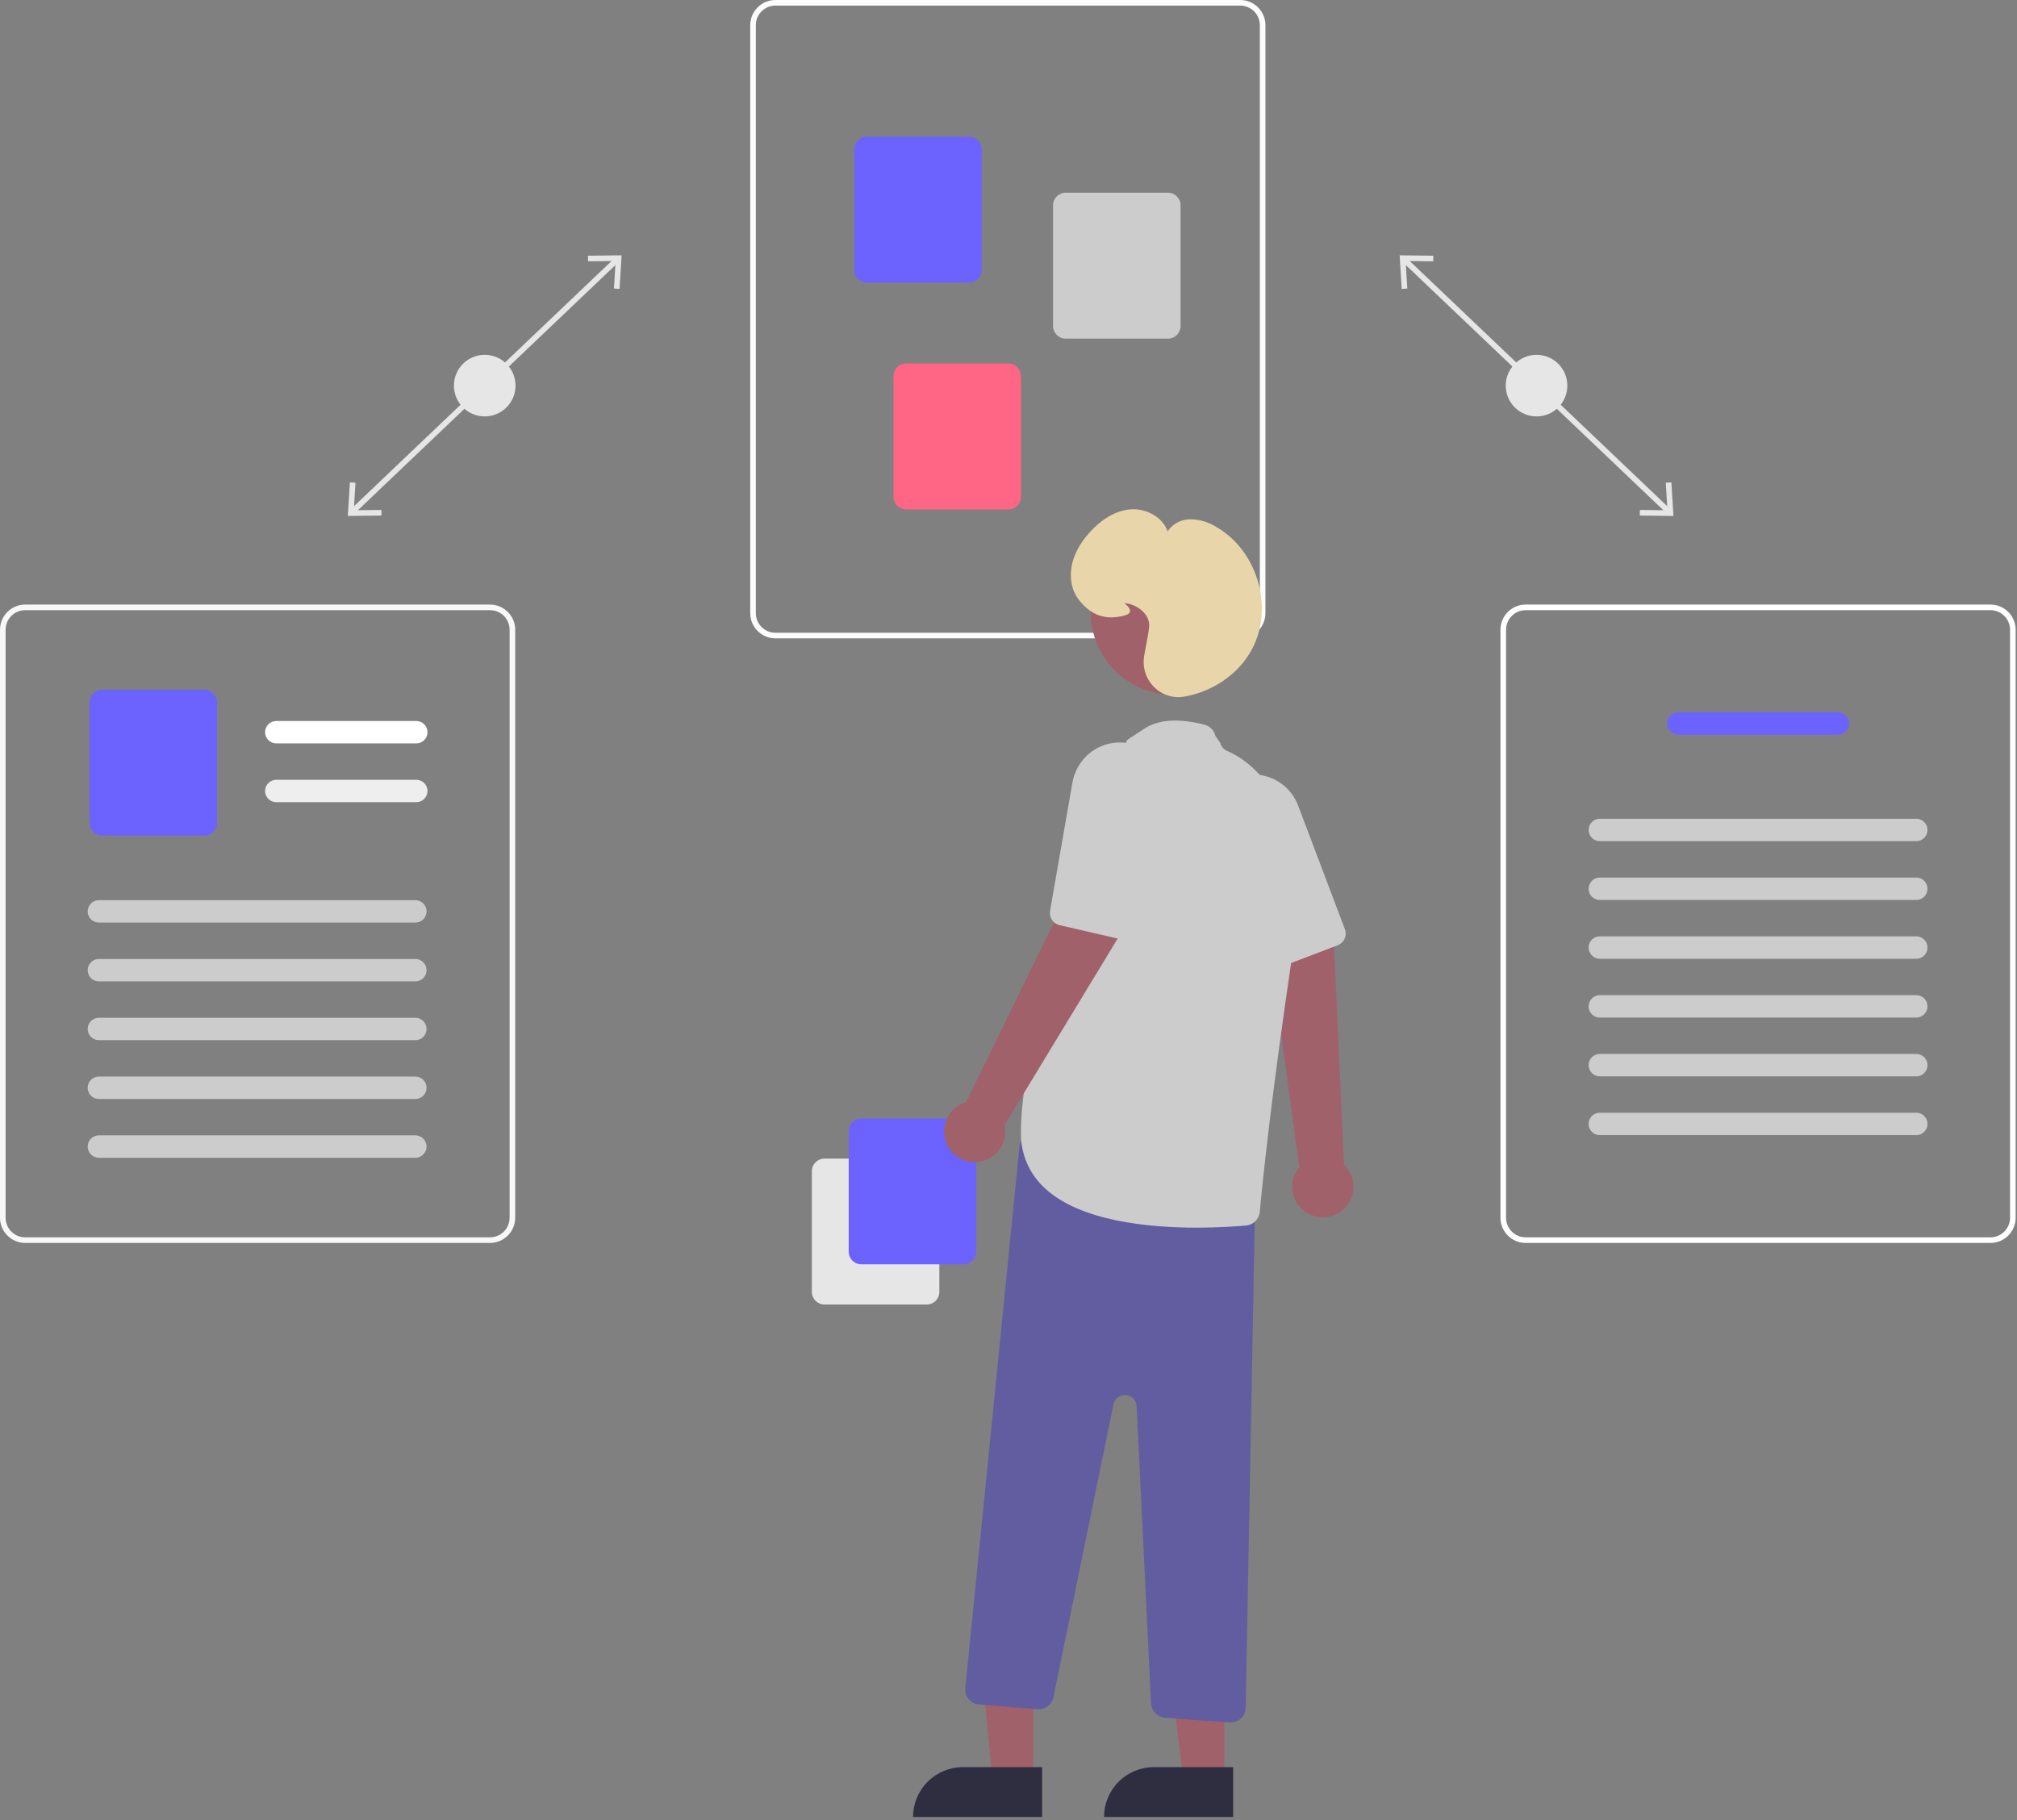 <?xml version="1.0" encoding="UTF-8"?><svg width="400px" height="361px" viewBox="0 0 400 361" version="1.1" xmlns="http://www.w3.org/2000/svg" xmlns:xlink="http://www.w3.org/1999/xlink"><rect x="0" y="0" width="400" height="361" fill="#808080" stroke="none"/><!--Generator: Sketch 61.2 (89653) - https://sketch.com--><title>DAS_het_dynamisch_aankoopsysteem</title><desc>Created with Sketch.</desc><g id="Page-1" stroke="none" stroke-width="1" fill="none" fill-rule="evenodd"><g id="DAS_het_dynamisch_aankoopsysteem" fill-rule="nonzero"><polygon id="Rectangle" fill="#E6E6E6" transform="translate(304.717, 76.481) rotate(-46.407) translate(-304.717, -76.481) " points="304.162 40.204 305.273 40.204 305.273 112.759 304.162 112.759"/><polygon id="Path" fill="#E6E6E6" points="331.458 95.669 330.349 95.736 330.684 101.202 325.207 101.136 325.195 102.247 331.865 102.326"/><polygon id="Path" fill="#E6E6E6" points="284.24 50.715 284.228 51.826 278.752 51.76 279.087 57.226 277.977 57.293 277.571 50.635"/><circle id="Oval" fill="#E6E6E6" cx="304.717" cy="76.481" r="6.108"/><polygon id="Rectangle" fill="#E6E6E6" transform="translate(96.128, 76.482) rotate(-43.593) translate(-96.128, -76.482) " points="59.85 75.926 132.405 75.926 132.405 77.037 59.85 77.037"/><polygon id="Path" fill="#E6E6E6" points="68.98 102.326 75.65 102.247 75.637 101.136 70.161 101.202 70.496 95.736 69.387 95.669"/><polygon id="Path" fill="#E6E6E6" points="123.274 50.635 122.868 57.293 121.758 57.226 122.092 51.76 116.617 51.826 116.605 50.715"/><circle id="Oval" fill="#E6E6E6" cx="96.127" cy="76.481" r="6.108"/><path d="M245.956,126.607 L153.778,126.607 C151.019,126.603 148.783,124.368 148.78,121.609 L148.78,4.998 C148.783,2.239 151.019,0.003 153.778,0 L245.956,0 C248.715,0.003 250.951,2.239 250.954,4.998 L250.954,121.609 C250.951,124.368 248.715,126.603 245.956,126.607 L245.956,126.607 Z M153.778,1.111 C151.632,1.113 149.893,2.852 149.891,4.998 L149.891,121.609 C149.893,123.755 151.632,125.494 153.778,125.496 L245.956,125.496 C248.102,125.494 249.841,123.755 249.843,121.609 L249.843,4.998 C249.841,2.852 248.102,1.113 245.956,1.111 L153.778,1.111 Z" id="Shape" fill="#FCFCFD"/><path d="M192.199,56.052 L171.909,56.052 C170.529,56.051 169.412,54.933 169.41,53.553 L169.41,29.609 C169.412,28.23 170.529,27.112 171.909,27.11 L192.199,27.11 C193.579,27.112 194.697,28.23 194.698,29.609 L194.698,53.553 C194.697,54.933 193.579,56.051 192.199,56.052 Z" id="Path" fill="#6C63FF"/><path d="M231.625,67.158 L211.335,67.158 C209.955,67.156 208.837,66.039 208.836,64.659 L208.836,40.715 C208.837,39.336 209.955,38.218 211.335,38.216 L231.625,38.216 C233.004,38.218 234.122,39.336 234.124,40.715 L234.124,64.659 C234.122,66.039 233.004,67.156 231.625,67.158 Z" id="Path" fill="#CCCCCC"/><path d="M199.973,101.031 L179.683,101.031 C178.304,101.029 177.186,99.911 177.184,98.532 L177.184,74.588 C177.186,73.209 178.304,72.091 179.683,72.089 L199.973,72.089 C201.353,72.091 202.471,73.209 202.472,74.588 L202.472,98.532 C202.471,99.911 201.353,101.029 199.973,101.031 Z" id="Path" fill="#FF6584"/><path d="M302.558,246.512 C299.799,246.508 297.564,244.273 297.561,241.514 L297.561,124.903 C297.564,122.144 299.799,119.908 302.558,119.905 L394.737,119.905 C397.495,119.908 399.731,122.144 399.734,124.903 L399.734,241.514 C399.731,244.273 397.495,246.508 394.737,246.512 L302.558,246.512 Z M302.558,121.016 C300.412,121.018 298.674,122.757 298.671,124.903 L298.671,241.514 C298.674,243.66 300.412,245.399 302.558,245.401 L394.737,245.401 C396.882,245.399 398.621,243.66 398.624,241.514 L398.624,124.903 C398.621,122.757 396.882,121.018 394.737,121.016 L302.558,121.016 Z" id="Shape" fill="#FFFFFF"/><path d="M364.473,145.726 L332.822,145.726 C331.595,145.726 330.6,144.732 330.6,143.505 C330.6,142.278 331.595,141.284 332.822,141.284 L364.473,141.284 C365.7,141.284 366.694,142.278 366.694,143.505 C366.694,144.732 365.7,145.726 364.473,145.726 L364.473,145.726 Z" id="Path" fill="#6C63FF"/><path d="M380.021,166.827 L317.273,166.827 C316.479,166.829 315.744,166.406 315.347,165.718 C314.949,165.03 314.949,164.182 315.347,163.494 C315.744,162.807 316.479,162.384 317.273,162.385 L380.021,162.385 C380.816,162.384 381.551,162.807 381.948,163.494 C382.346,164.182 382.346,165.03 381.948,165.718 C381.551,166.406 380.816,166.829 380.021,166.827 L380.021,166.827 Z" id="Path" fill="#CCCCCC"/><path d="M380.021,178.488 L317.273,178.488 C316.479,178.49 315.744,178.067 315.347,177.379 C314.949,176.691 314.949,175.843 315.347,175.156 C315.744,174.468 316.479,174.045 317.273,174.046 L380.021,174.046 C380.816,174.045 381.551,174.468 381.948,175.156 C382.346,175.843 382.346,176.691 381.948,177.379 C381.551,178.067 380.816,178.49 380.021,178.488 L380.021,178.488 Z" id="Path" fill="#CCCCCC"/><path d="M380.021,190.15 L317.273,190.15 C316.479,190.151 315.744,189.728 315.347,189.04 C314.949,188.352 314.949,187.504 315.347,186.817 C315.744,186.129 316.479,185.706 317.273,185.707 L380.021,185.707 C380.816,185.706 381.551,186.129 381.948,186.817 C382.346,187.504 382.346,188.352 381.948,189.04 C381.551,189.728 380.816,190.151 380.021,190.15 L380.021,190.15 Z" id="Path" fill="#CCCCCC"/><path d="M380.021,201.811 L317.273,201.811 C316.479,201.812 315.744,201.389 315.347,200.701 C314.949,200.013 314.949,199.166 315.347,198.478 C315.744,197.79 316.479,197.367 317.273,197.368 L380.021,197.368 C380.816,197.367 381.551,197.79 381.948,198.478 C382.346,199.166 382.346,200.013 381.948,200.701 C381.551,201.389 380.816,201.812 380.021,201.811 L380.021,201.811 Z" id="Path" fill="#CCCCCC"/><path d="M380.021,213.472 L317.273,213.472 C316.479,213.473 315.744,213.05 315.347,212.362 C314.949,211.674 314.949,210.827 315.347,210.139 C315.744,209.451 316.479,209.028 317.273,209.029 L380.021,209.029 C380.816,209.028 381.551,209.451 381.948,210.139 C382.346,210.827 382.346,211.674 381.948,212.362 C381.551,213.05 380.816,213.473 380.021,213.472 L380.021,213.472 Z" id="Path" fill="#CCCCCC"/><path d="M380.021,225.133 L317.273,225.133 C316.479,225.134 315.744,224.711 315.347,224.023 C314.949,223.336 314.949,222.488 315.347,221.8 C315.744,221.112 316.479,220.689 317.273,220.691 L380.021,220.691 C380.816,220.689 381.551,221.112 381.948,221.8 C382.346,222.488 382.346,223.336 381.948,224.023 C381.551,224.711 380.816,225.134 380.021,225.133 L380.021,225.133 Z" id="Path" fill="#CCCCCC"/><path d="M97.176,246.512 L4.998,246.512 C2.239,246.508 0.003,244.273 -3.77697135e-14,241.514 L-3.77697135e-14,124.903 C0.003,122.144 2.239,119.908 4.998,119.905 L97.176,119.905 C99.935,119.908 102.171,122.144 102.174,124.903 L102.174,241.514 C102.171,244.273 99.935,246.508 97.176,246.512 Z M4.998,121.016 C2.852,121.018 1.113,122.757 1.111,124.903 L1.111,241.514 C1.113,243.66 2.852,245.399 4.998,245.401 L97.176,245.401 C99.322,245.399 101.061,243.66 101.063,241.514 L101.063,124.903 C101.061,122.757 99.322,121.018 97.176,121.016 L4.998,121.016 Z" id="Shape" fill="#F8F8F8"/><path d="M82.557,147.437 L54.792,147.437 C53.566,147.437 52.571,146.443 52.571,145.216 C52.571,143.989 53.566,142.995 54.792,142.995 L82.557,142.995 C83.784,142.995 84.778,143.989 84.778,145.216 C84.778,146.443 83.784,147.437 82.557,147.437 Z" id="Path" fill="#FFFFFF"/><path d="M54.792,159.098 C53.566,159.098 52.571,158.104 52.571,156.877 C52.571,155.65 53.566,154.656 54.792,154.656 L82.557,154.656 C83.784,154.656 84.778,155.65 84.778,156.877 C84.778,158.104 83.784,159.098 82.557,159.098 L54.792,159.098 Z" id="Path" fill="#EEEEEE"/><path d="M40.546,165.738 L20.256,165.738 C18.877,165.737 17.759,164.619 17.757,163.239 L17.757,139.295 C17.759,137.916 18.877,136.798 20.256,136.796 L40.546,136.796 C41.926,136.798 43.044,137.916 43.045,139.295 L43.045,163.239 C43.044,164.619 41.926,165.737 40.546,165.738 Z" id="Path" fill="#6C63FF"/><path d="M82.365,182.976 L19.617,182.976 C18.822,182.977 18.088,182.554 17.69,181.866 C17.292,181.178 17.292,180.331 17.69,179.643 C18.088,178.955 18.822,178.532 19.617,178.533 L82.365,178.533 C83.159,178.532 83.894,178.955 84.291,179.643 C84.689,180.331 84.689,181.178 84.291,181.866 C83.894,182.554 83.159,182.977 82.365,182.976 L82.365,182.976 Z" id="Path" fill="#CCCCCC"/><path d="M82.365,194.637 L19.617,194.637 C18.822,194.638 18.088,194.215 17.69,193.527 C17.292,192.84 17.292,191.992 17.69,191.304 C18.088,190.616 18.822,190.193 19.617,190.195 L82.365,190.195 C83.159,190.193 83.894,190.616 84.291,191.304 C84.689,191.992 84.689,192.84 84.291,193.527 C83.894,194.215 83.159,194.638 82.365,194.637 L82.365,194.637 Z" id="Path" fill="#CCCCCC"/><path d="M82.365,206.298 L19.617,206.298 C18.822,206.299 18.088,205.876 17.69,205.189 C17.292,204.501 17.292,203.653 17.69,202.965 C18.088,202.277 18.822,201.854 19.617,201.856 L82.365,201.856 C83.159,201.854 83.894,202.277 84.291,202.965 C84.689,203.653 84.689,204.501 84.291,205.189 C83.894,205.876 83.159,206.299 82.365,206.298 Z" id="Path" fill="#CCCCCC"/><path d="M82.365,217.959 L19.617,217.959 C18.822,217.96 18.088,217.537 17.69,216.85 C17.292,216.162 17.292,215.314 17.69,214.626 C18.088,213.938 18.822,213.515 19.617,213.517 L82.365,213.517 C83.159,213.515 83.894,213.938 84.291,214.626 C84.689,215.314 84.689,216.162 84.291,216.85 C83.894,217.537 83.159,217.96 82.365,217.959 L82.365,217.959 Z" id="Path" fill="#CCCCCC"/><path d="M82.365,229.62 L19.617,229.62 C18.822,229.622 18.088,229.199 17.69,228.511 C17.292,227.823 17.292,226.975 17.69,226.287 C18.088,225.6 18.822,225.177 19.617,225.178 L82.365,225.178 C83.159,225.177 83.894,225.6 84.291,226.287 C84.689,226.975 84.689,227.823 84.291,228.511 C83.894,229.199 83.159,229.622 82.365,229.62 L82.365,229.62 Z" id="Path" fill="#CCCCCC"/><g id="Group" transform="translate(161, 101)"><path d="M1.42108547e-14,155.225 L1.42108547e-14,131.281 C0.002,129.902 1.119,128.784 2.499,128.783 L22.789,128.783 C24.169,128.784 25.286,129.902 25.288,131.281 L25.288,155.225 C25.286,156.605 24.169,157.723 22.789,157.724 L2.499,157.724 C1.119,157.723 0.002,156.605 1.42108547e-14,155.225 L1.42108547e-14,155.225 Z" id="Path" fill="#E6E6E6"/><path d="M7.309,147.252 L7.309,123.308 C7.311,121.929 8.428,120.811 9.808,120.809 L30.098,120.809 C31.478,120.811 32.595,121.929 32.597,123.308 L32.597,147.252 C32.595,148.631 31.478,149.749 30.098,149.751 L9.808,149.751 C8.428,149.749 7.311,148.631 7.309,147.252 Z" id="Path" fill="#6C63FF"/><path d="M98.265,139.591 C96.72,138.698 95.649,137.166 95.341,135.407 C95.034,133.649 95.521,131.845 96.672,130.48 L90.382,84.508 L103.484,85.151 L105.541,129.992 C107.754,132.124 108.023,135.574 106.166,138.023 C104.31,140.472 100.916,141.145 98.265,139.591 L98.265,139.591 Z" id="Path" fill="#A0616A"/><path d="M105.282,85.764 C105.013,86.08 104.669,86.323 104.282,86.471 L92.508,90.965 C91.28,91.433 89.9,90.86 89.366,89.659 L78.936,66.22 C77.935,64.046 77.764,61.581 78.457,59.289 C79.5,55.958 82.282,53.464 85.707,52.79 C87,52.523 88.336,52.542 89.621,52.845 C92.749,53.542 95.314,55.772 96.44,58.773 L105.713,83.284 C106.031,84.128 105.866,85.077 105.282,85.764 Z" id="Path" fill="#CCCCCC"/><polygon id="Path" fill="#A0616A" points="43.928 251.798 35.782 251.798 32.828 220.229 43.929 220.378"/><path d="M29.963,249.47 L45.674,249.47 L45.674,259.362 L20.072,259.362 L20.072,259.362 C20.072,256.738 21.114,254.222 22.969,252.367 C24.824,250.512 27.34,249.47 29.963,249.47 L29.963,249.47 Z" id="Path" fill="#2F2E41"/><polygon id="Path" fill="#A0616A" points="81.802 251.798 73.656 251.798 69.781 220.377 81.803 220.378"/><path d="M67.837,249.47 L83.547,249.47 L83.547,259.362 L57.946,259.362 L57.946,259.362 C57.946,256.738 58.988,254.222 60.843,252.367 C62.698,250.512 65.214,249.47 67.837,249.47 Z" id="Path" fill="#2F2E41"/><path d="M82.826,240.619 L70.032,239.671 C68.527,239.558 67.341,238.342 67.267,236.834 L64.414,177.877 C64.357,176.706 63.438,175.76 62.269,175.67 C61.101,175.58 60.048,176.374 59.813,177.522 L47.912,235.6 C47.607,237.079 46.249,238.099 44.744,237.98 L33.179,237.055 C32.378,236.991 31.637,236.608 31.122,235.991 C30.607,235.375 30.362,234.577 30.442,233.778 L41.171,126.484 C41.256,125.636 41.699,124.864 42.388,124.363 C43.078,123.862 43.949,123.679 44.782,123.86 L85.583,132.73 C86.976,133.035 87.961,134.281 87.938,135.707 L86.037,237.693 C86.006,239.319 84.681,240.623 83.054,240.627 C82.979,240.627 82.903,240.624 82.826,240.619 Z" id="Path" fill="#615DA0"/><circle id="Oval" fill="#A0616A" cx="71.633" cy="20.454" r="16.32"/><path d="M46.313,134.758 C43.137,131.91 41.366,127.816 41.466,123.551 C41.466,100.096 61.769,47.692 62.406,46.057 C62.468,45.663 63.003,45.493 65.814,43.594 C68.626,41.694 72.681,41.402 77.867,42.727 C78.941,43.002 79.773,43.852 80.026,44.932 L80.991,46.326 C81.161,47.042 81.661,47.636 82.339,47.924 C86.52,49.686 99.813,57.81 95.283,88.384 C91.076,116.785 89.368,133.487 88.83,139.351 C88.699,140.786 87.56,141.923 86.124,142.052 C84.074,142.236 80.555,142.48 76.364,142.48 C66.649,142.48 53.323,141.169 46.313,134.758 Z" id="Path" fill="#CCCCCC"/><path d="M26.812,126.068 C26.026,124.466 25.991,122.597 26.715,120.966 C27.44,119.334 28.85,118.107 30.566,117.615 L50.96,75.937 L61.48,83.772 L38.202,122.152 C38.852,125.155 37.152,128.17 34.246,129.169 C31.341,130.168 28.147,128.836 26.812,126.068 L26.812,126.068 Z" id="Path" fill="#A0616A"/><path d="M62.632,85.282 C62.233,85.395 61.812,85.405 61.407,85.312 L49.127,82.483 C47.846,82.188 47.02,80.943 47.245,79.648 L51.646,54.374 C52.026,52.01 53.258,49.868 55.11,48.351 C57.832,46.167 61.532,45.646 64.752,46.994 C65.974,47.494 67.072,48.254 67.971,49.221 C70.18,51.543 71.067,54.824 70.33,57.943 L64.372,83.464 C64.166,84.341 63.499,85.037 62.632,85.282 Z" id="Path" fill="#CCCCCC"/><path d="M67.812,35.199 C66.2,33.554 65.496,31.224 65.926,28.962 C66.495,25.986 66.829,24.038 66.893,23.33 L66.893,23.33 C67.109,20.906 64.659,18.944 62.235,18.632 C62.141,18.619 62.062,18.611 61.996,18.606 C62.058,18.667 62.125,18.729 62.183,18.783 C62.643,19.216 63.216,19.755 63.08,20.31 C62.998,20.645 62.692,20.882 62.146,21.035 C58.354,22.096 55.434,21.122 52.956,17.968 C52.259,17.071 51.78,16.025 51.557,14.912 C50.669,10.557 53.035,6.844 55.175,4.497 C56.941,2.561 59.802,0.212 63.411,0.01 C66.217,-0.146 69.554,1.469 70.553,4.379 C71.508,2.963 73.074,2.08 74.78,1.996 C76.696,1.954 78.581,2.479 80.2,3.504 C88.113,8.036 91.514,18.834 87.627,27.083 C85.181,32.272 79.883,36.135 73.8,37.165 C73.419,37.229 73.033,37.262 72.647,37.262 C70.822,37.259 69.077,36.514 67.812,35.199 L67.812,35.199 Z" id="Path" fill="#E8D6AA"/></g></g></g></svg>